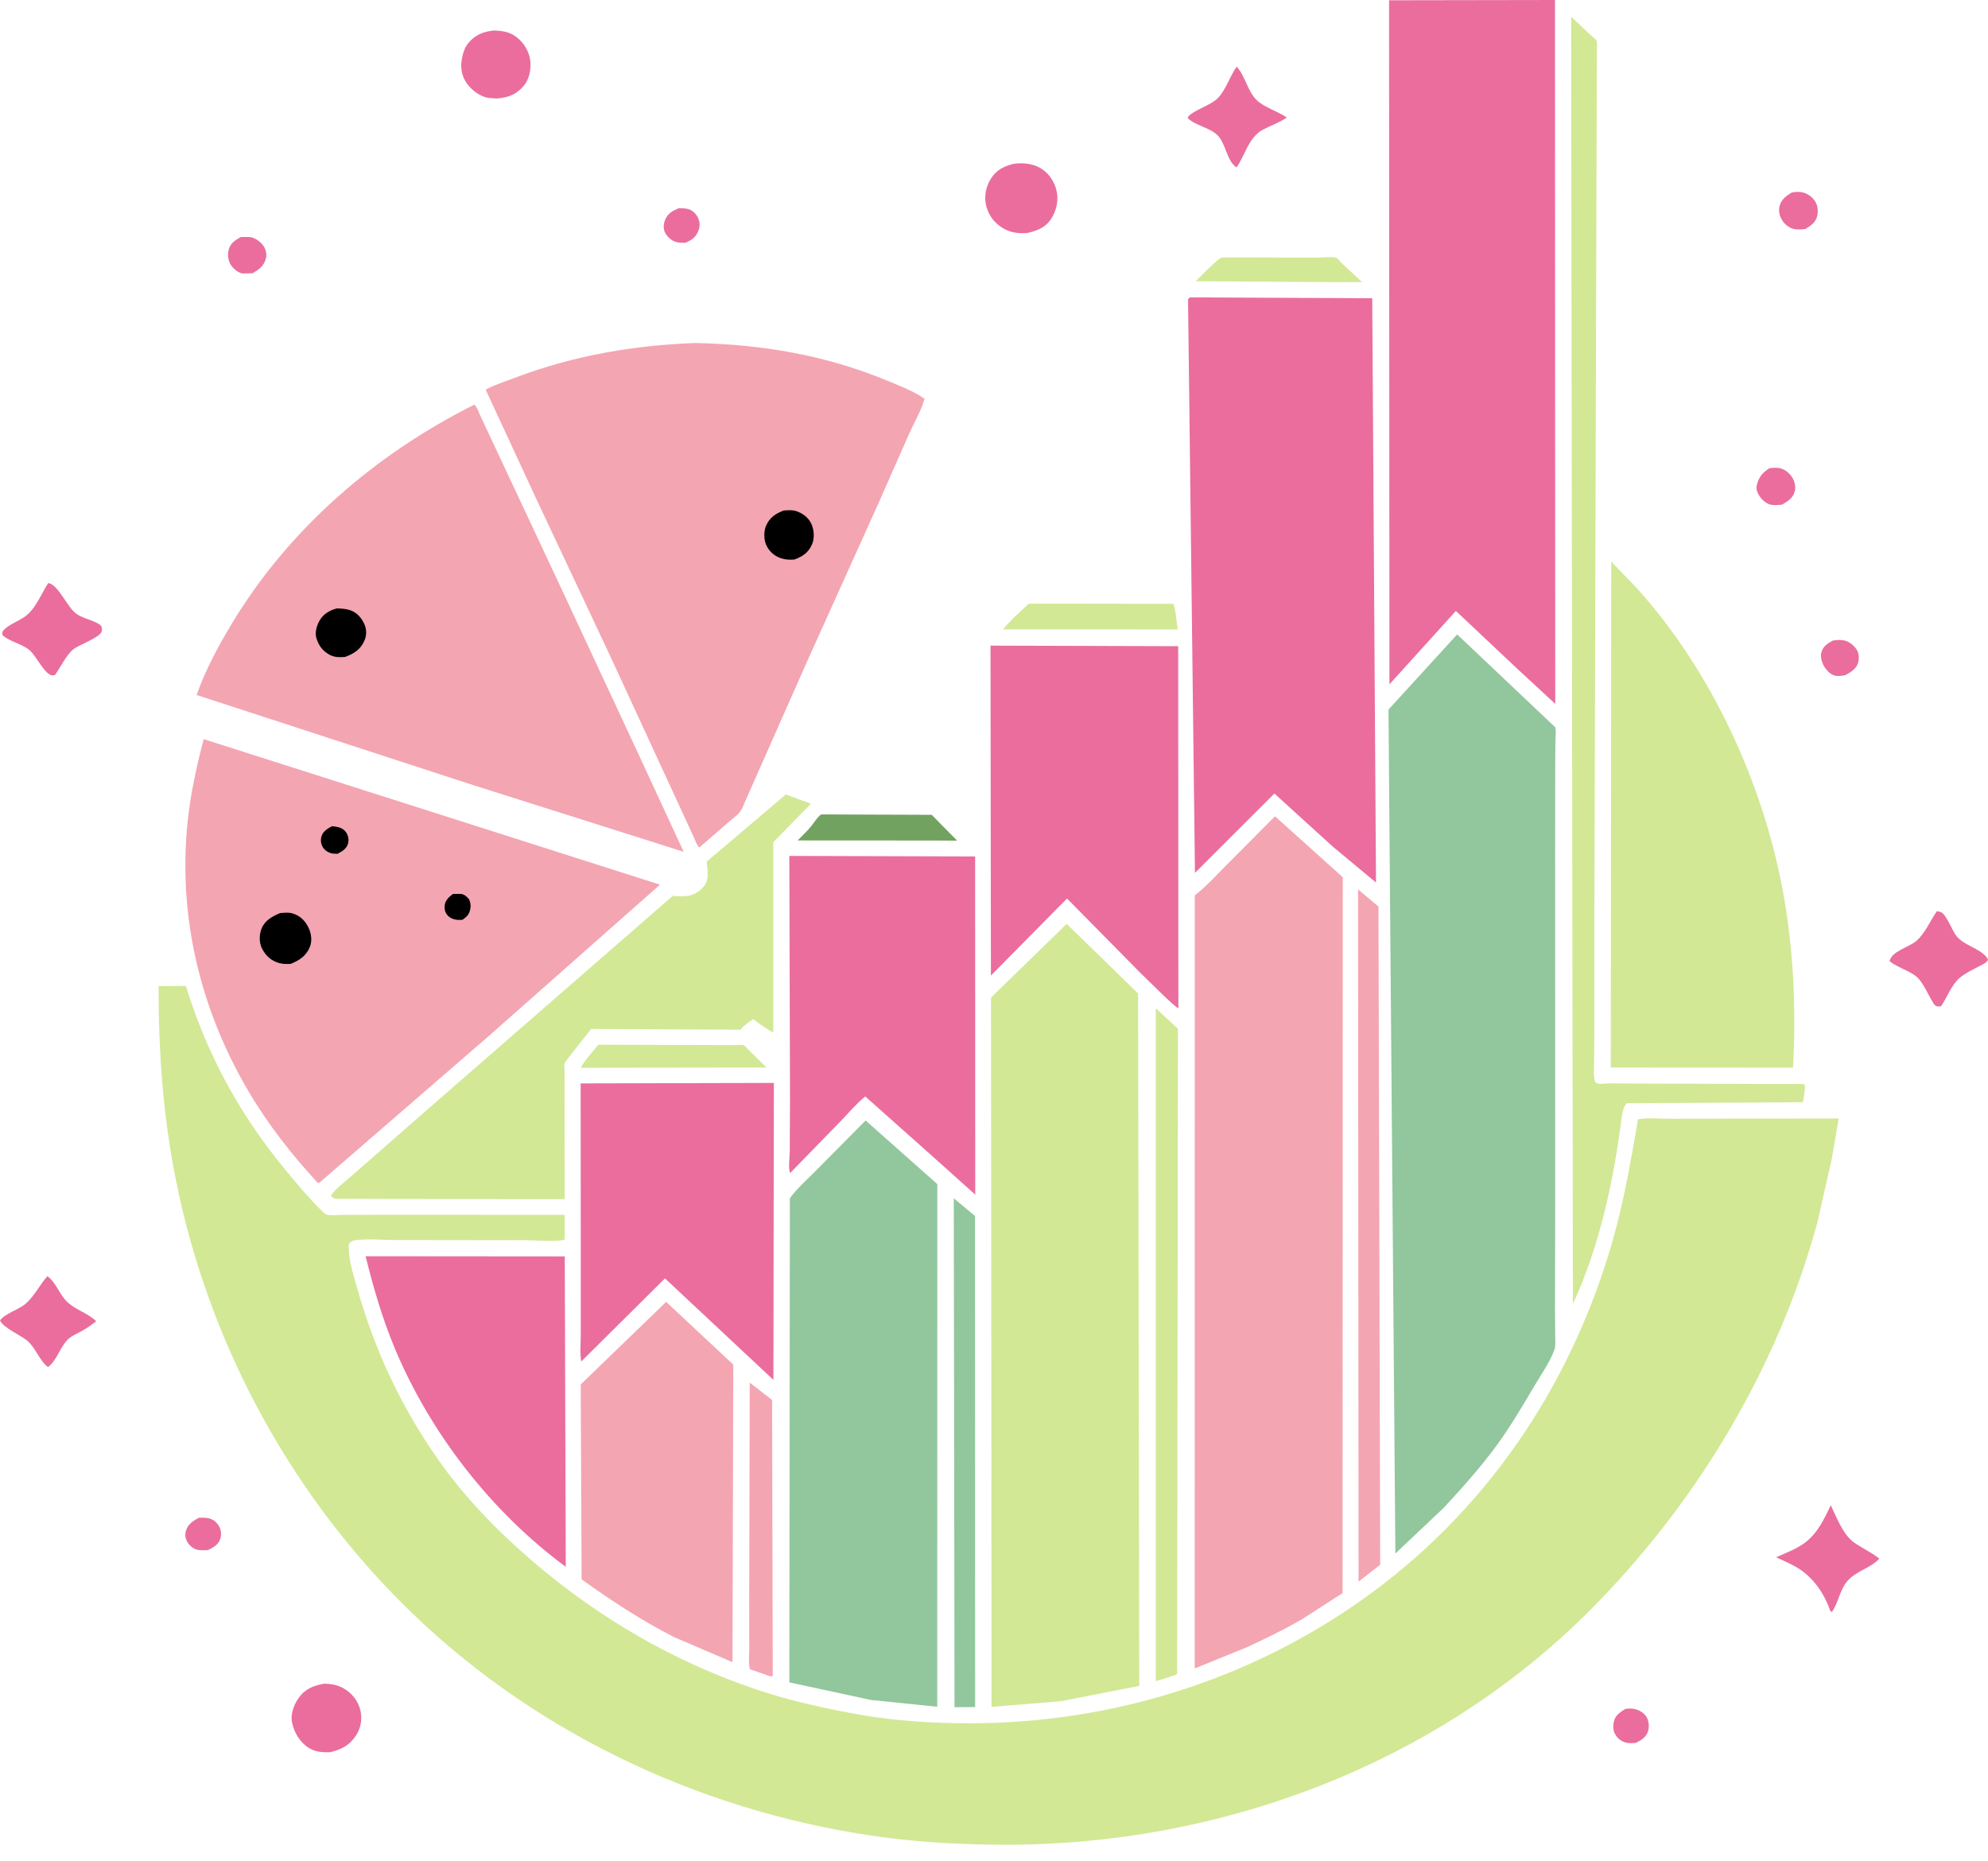 <?xml version="1.0" encoding="UTF-8"?> <svg xmlns="http://www.w3.org/2000/svg" width="78" height="73" viewBox="0 0 78 73" fill="none"><path d="M7.796 59.545C7.939 59.537 8.078 59.534 8.219 59.572C8.387 59.618 8.509 59.729 8.595 59.878C8.679 60.022 8.696 60.222 8.64 60.38C8.559 60.609 8.36 60.713 8.155 60.813C8.015 60.817 7.843 60.829 7.708 60.789C7.562 60.745 7.415 60.613 7.342 60.481C7.269 60.351 7.251 60.195 7.296 60.052C7.377 59.791 7.568 59.67 7.796 59.545Z" fill="#EA6D9E"></path><path d="M26.637 8.167C26.764 8.169 26.915 8.171 27.037 8.212C27.178 8.26 27.316 8.395 27.38 8.529C27.469 8.715 27.471 8.886 27.392 9.075C27.29 9.323 27.128 9.422 26.89 9.524C26.776 9.523 26.649 9.527 26.538 9.497C26.363 9.45 26.178 9.296 26.098 9.134C26.02 8.975 26.028 8.81 26.088 8.646C26.187 8.375 26.384 8.273 26.637 8.167Z" fill="#EA6D9E"></path><path d="M63.77 67.042C63.88 67.025 63.999 67.019 64.109 67.04C64.31 67.079 64.503 67.188 64.608 67.368C64.696 67.519 64.713 67.736 64.666 67.903C64.598 68.145 64.399 68.263 64.19 68.373C64.079 68.387 63.952 68.391 63.842 68.373C63.669 68.343 63.51 68.241 63.41 68.099C63.284 67.921 63.276 67.725 63.325 67.519C63.382 67.285 63.581 67.163 63.77 67.042Z" fill="#EA6D9E"></path><path d="M71.91 25.13C72.046 25.11 72.174 25.098 72.31 25.117C72.527 25.147 72.715 25.291 72.837 25.469C72.935 25.61 72.953 25.832 72.906 25.994C72.837 26.237 72.614 26.374 72.406 26.486C72.29 26.508 72.156 26.531 72.038 26.514C71.857 26.489 71.705 26.342 71.606 26.198C71.5 26.043 71.411 25.803 71.458 25.614C71.524 25.353 71.688 25.256 71.91 25.13Z" fill="#EA6D9E"></path><path d="M9.452 9.297L9.804 9.299C10.017 9.328 10.245 9.493 10.355 9.676C10.439 9.815 10.473 9.976 10.433 10.134C10.355 10.439 10.168 10.567 9.911 10.719L9.52 10.728C9.334 10.706 9.131 10.518 9.039 10.363C8.934 10.186 8.924 9.919 8.994 9.729C9.071 9.516 9.265 9.402 9.452 9.297Z" fill="#EA6D9E"></path><path d="M69.425 18.368C69.555 18.351 69.705 18.34 69.833 18.368C70.047 18.414 70.226 18.573 70.335 18.757C70.424 18.909 70.463 19.119 70.415 19.29C70.341 19.55 70.13 19.673 69.914 19.8C69.781 19.812 69.627 19.823 69.495 19.803C69.323 19.776 69.143 19.619 69.046 19.48C68.953 19.347 68.89 19.188 68.93 19.026C69.009 18.71 69.154 18.542 69.425 18.368Z" fill="#EA6D9E"></path><path d="M70.299 7.553C70.428 7.531 70.546 7.518 70.677 7.538C70.887 7.571 71.093 7.708 71.209 7.886C71.321 8.057 71.345 8.272 71.3 8.469C71.24 8.727 71.046 8.858 70.831 8.984C70.689 9.003 70.529 9.012 70.388 8.983C70.222 8.95 70.042 8.815 69.947 8.677C69.826 8.499 69.772 8.304 69.821 8.091C69.881 7.831 70.082 7.682 70.299 7.553Z" fill="#EA6D9E"></path><path d="M48.151 10.099L51.679 10.107C51.846 10.108 52.309 10.059 52.428 10.114C52.492 10.144 52.598 10.284 52.657 10.34L53.445 11.068L52.221 11.068L46.912 11.032C47.055 10.888 47.773 10.164 47.903 10.118C47.963 10.096 48.084 10.104 48.151 10.099Z" fill="#D2E895"></path><path d="M32.218 31.95L36.556 31.966L37.554 32.979L36.595 32.974L31.295 32.971C31.476 32.79 31.667 32.608 31.829 32.41C31.954 32.257 32.059 32.07 32.218 31.95Z" fill="#72A25F"></path><path d="M12.727 66.05C12.988 66.058 13.23 66.097 13.462 66.224C13.799 66.41 14.05 66.719 14.14 67.095C14.219 67.422 14.161 67.791 13.976 68.073C13.716 68.47 13.398 68.637 12.949 68.741C12.653 68.749 12.384 68.736 12.124 68.576C11.775 68.362 11.538 67.971 11.458 67.575C11.391 67.24 11.534 66.866 11.728 66.597C11.985 66.242 12.315 66.124 12.727 66.05Z" fill="#EA6D9E"></path><path d="M48.522 2.617C48.865 2.982 48.944 3.58 49.311 3.932C49.599 4.209 50.144 4.372 50.49 4.608C50.199 4.811 49.856 4.924 49.544 5.092C48.992 5.389 48.862 6.071 48.518 6.567C48.133 6.33 48.094 5.621 47.77 5.305C47.45 4.994 46.924 4.941 46.6 4.634C46.64 4.531 46.639 4.542 46.724 4.48C47.023 4.264 47.39 4.153 47.684 3.935C48.058 3.658 48.239 3.002 48.522 2.617Z" fill="#EA6D9E"></path><path d="M1.86 50.065C2.22 50.33 2.335 50.806 2.666 51.102C2.994 51.396 3.443 51.515 3.774 51.83C3.581 51.987 3.392 52.117 3.174 52.236C3.009 52.327 2.812 52.405 2.675 52.535C2.349 52.846 2.247 53.355 1.883 53.631C1.551 53.377 1.409 52.904 1.096 52.62C0.834 52.382 0.129 52.101 0 51.798C0.247 51.494 0.735 51.392 1.035 51.121C1.345 50.84 1.573 50.389 1.86 50.065Z" fill="#EA6D9E"></path><path d="M19.396 1.195C19.715 1.21 19.996 1.25 20.258 1.449C20.554 1.673 20.767 2.023 20.807 2.395C20.843 2.732 20.764 3.121 20.537 3.382C20.234 3.731 19.919 3.828 19.479 3.866L19.137 3.838C18.828 3.776 18.499 3.533 18.319 3.277C18.134 3.016 18.06 2.692 18.112 2.376L18.123 2.313C18.161 2.097 18.223 1.883 18.361 1.707C18.629 1.366 18.979 1.232 19.396 1.195Z" fill="#EA6D9E"></path><path d="M23.473 40.985L28.023 40.998L28.87 41C28.947 41 29.113 40.98 29.182 41.001C29.216 41.011 29.346 41.163 29.377 41.193L30.074 41.88L29.408 41.88L22.799 41.889C22.799 41.765 23.366 41.127 23.473 40.985Z" fill="#D2E895"></path><path d="M71.83 59.048C72.046 59.501 72.314 60.206 72.733 60.503C73.059 60.734 73.421 60.896 73.737 61.147C73.379 61.531 72.787 61.642 72.459 62.053C72.175 62.409 72.123 62.897 71.872 63.243L71.809 63.191L71.785 63.122C71.564 62.507 71.163 61.932 70.617 61.564C70.336 61.375 69.992 61.239 69.688 61.093C70.041 60.933 70.451 60.781 70.768 60.557C71.301 60.18 71.559 59.621 71.83 59.048Z" fill="#EA6D9E"></path><path d="M39.79 6.422C40.149 6.385 40.497 6.408 40.818 6.592C41.128 6.77 41.352 7.092 41.443 7.436C41.541 7.805 41.47 8.202 41.279 8.527C41.05 8.915 40.74 9.034 40.326 9.138C40.011 9.166 39.703 9.14 39.417 8.988C39.055 8.795 38.801 8.488 38.698 8.091C38.602 7.721 38.676 7.327 38.881 7.004C39.106 6.651 39.403 6.518 39.79 6.422Z" fill="#EA6D9E"></path><path d="M75.992 35.749C76.049 35.757 76.09 35.76 76.146 35.78C76.365 35.859 76.593 36.512 76.758 36.716C77.072 37.105 77.673 37.193 77.955 37.566C77.975 37.592 77.986 37.62 78.001 37.65C77.932 37.781 77.804 37.824 77.68 37.892C77.42 38.034 77.095 38.181 76.871 38.378C76.556 38.657 76.396 39.137 76.153 39.48C75.995 39.484 75.949 39.5 75.857 39.355C75.67 39.058 75.532 38.715 75.315 38.439C75.047 38.1 74.476 37.99 74.141 37.708C74.204 37.325 74.887 37.165 75.178 36.922C75.524 36.632 75.733 36.119 75.992 35.749Z" fill="#EA6D9E"></path><path d="M1.895 22.871C2.297 22.941 2.638 23.831 3 24.083C3.259 24.264 3.605 24.314 3.872 24.477C3.945 24.522 3.981 24.547 3.993 24.631C4.005 24.713 4.006 24.707 3.983 24.785C3.916 25.011 3.105 25.292 2.878 25.472C2.604 25.69 2.367 26.19 2.155 26.484L2.068 26.496C1.772 26.506 1.415 25.711 1.151 25.499C0.835 25.245 0.399 25.183 0.099 24.92C0.085 24.8 0.075 24.789 0.166 24.698C0.374 24.489 0.728 24.366 0.971 24.194C1.404 23.887 1.609 23.305 1.895 22.871Z" fill="#EA6D9E"></path><path d="M40.365 23.682L46.043 23.688C46.139 24.008 46.164 24.365 46.205 24.695L45.268 24.693L39.355 24.691C39.648 24.323 40.025 24.006 40.365 23.682Z" fill="#D2E895"></path><path d="M29.416 54.24L30.293 54.921L30.32 65.729L30.259 65.775L29.424 65.485C29.359 65.25 29.399 64.913 29.398 64.666L29.396 62.761L29.416 54.24Z" fill="#F4A5B2"></path><path d="M37.422 47.011L38.255 47.703L38.26 66.969L37.451 66.975L37.422 47.011Z" fill="#92C69D"></path><path d="M53.283 34.889L54.085 35.566L54.152 61.389L53.903 61.58L53.304 62.049L53.283 34.889Z" fill="#F4A5B2"></path><path d="M45.348 39.555L46.217 40.357L46.186 65.668L46.084 65.725L45.348 65.954L45.348 39.555Z" fill="#D2E895"></path><path d="M61.645 0.656L62.439 1.405C62.481 1.445 62.615 1.544 62.635 1.591C62.673 1.681 62.656 1.869 62.655 1.971L62.651 3.003L62.638 6.937L62.556 35.865L62.556 40.346L62.545 41.644C62.542 41.907 62.51 42.188 62.583 42.441C62.62 42.465 62.65 42.501 62.692 42.511C62.804 42.539 63.029 42.502 63.151 42.502L64.324 42.509L70.798 42.529C70.85 42.677 70.762 43.071 70.742 43.24L63.826 43.28C63.715 43.403 63.692 43.51 63.655 43.67L63.641 43.733C63.329 46.223 62.777 48.871 61.712 51.157L61.645 0.656Z" fill="#D2E895"></path><path d="M14.344 49.283L22.159 49.289L22.198 61.467C19.292 59.326 16.891 56.238 15.498 52.916C15.005 51.741 14.651 50.519 14.344 49.283Z" fill="#EA6D9E"></path><path d="M26.137 51.073L28.771 53.535L28.74 65.208L26.451 64.226C25.152 63.563 24.003 62.805 22.82 61.96L22.785 54.312L26.137 51.073Z" fill="#F4A5B2"></path><path d="M22.782 42.503L30.363 42.484L30.345 54.134L28.603 52.504L26.091 50.152L22.806 53.412C22.746 53.096 22.787 52.714 22.786 52.392L22.787 50.132L22.782 42.503Z" fill="#EA6D9E"></path><path d="M30.969 33.578L38.26 33.599L38.264 46.866L36.672 45.438L33.948 43.013C33.599 43.298 33.289 43.669 32.975 43.993L30.997 46.023C30.924 45.803 30.984 45.419 30.986 45.174L30.996 43.071L30.969 33.578Z" fill="#EA6D9E"></path><path d="M30.832 31.167L31.818 31.531L30.339 33.04L30.339 40.509C30.06 40.349 29.803 40.18 29.553 39.978C29.384 40.095 29.212 40.205 29.081 40.366L29.059 40.395L23.196 40.365L22.405 41.365C22.335 41.462 22.191 41.622 22.151 41.73C22.13 41.788 22.15 41.957 22.15 42.029L22.149 42.83L22.154 47.044L14.526 47.033L13.205 47.027C13.097 47.017 13.055 46.99 12.984 46.912C13.143 46.64 13.54 46.362 13.779 46.145L16.734 43.558L21.466 39.437L26.399 35.143C26.622 35.173 26.973 35.18 27.18 35.093L27.228 35.072C27.392 35.001 27.509 34.902 27.623 34.765C27.841 34.502 27.758 34.119 27.727 33.803L30.832 31.167Z" fill="#D2E895"></path><path d="M38.863 25.328L46.227 25.35L46.234 39.555C46.117 39.541 44.883 38.297 44.688 38.111L41.865 35.249L38.879 38.273L38.863 25.328Z" fill="#EA6D9E"></path><path d="M63.218 22.03L64.227 23.079C67.146 26.322 69.154 30.673 69.948 34.938C70.373 37.22 70.475 39.57 70.35 41.885L63.199 41.881L63.218 22.03Z" fill="#D2E895"></path><path d="M33.963 43.957L36.776 46.454L36.773 66.957L34.175 66.691L30.969 66.001L30.991 47.009C31.261 46.628 31.643 46.301 31.97 45.968L33.963 43.957Z" fill="#92C69D"></path><path d="M46.686 11.667L53.84 11.701L53.988 34.623L52.288 33.209L50.001 31.131L46.885 34.244L46.613 11.735L46.686 11.667Z" fill="#EA6D9E"></path><path d="M18.612 15.874C18.713 15.956 18.763 16.127 18.818 16.246L19.263 17.199L22.033 23.107L25.084 29.656L26.823 33.416L18.561 30.799L7.715 27.265C8.058 26.287 8.558 25.358 9.092 24.472C11.342 20.737 14.727 17.818 18.612 15.874Z" fill="#F4A5B2"></path><path d="M13.218 23.868C13.384 23.873 13.578 23.883 13.736 23.937C14.004 24.029 14.19 24.24 14.3 24.495C14.388 24.7 14.389 24.915 14.302 25.122C14.153 25.48 13.884 25.645 13.537 25.773C13.311 25.787 13.124 25.793 12.921 25.681C12.654 25.534 12.504 25.322 12.415 25.039C12.348 24.827 12.419 24.556 12.529 24.361C12.685 24.085 12.92 23.948 13.218 23.868Z" fill="black"></path><path d="M54.5 0.011L61.01 0L61.021 27.614L59.538 26.243L57.122 23.968L54.515 26.847L54.5 0.011Z" fill="#EA6D9E"></path><path d="M41.853 36.244L44.653 38.975L44.7 66.138L41.608 66.741L38.904 66.962L38.883 39.134L41.853 36.244Z" fill="#D2E895"></path><path d="M7.992 28.997L25.895 34.706L19.255 40.576L12.639 46.306C12.578 46.357 12.549 46.406 12.469 46.406C11.432 45.281 10.515 44.116 9.739 42.794C7.856 39.588 6.981 35.964 7.36 32.256C7.473 31.149 7.711 30.072 7.992 28.997Z" fill="#F4A5B2"></path><path d="M17.774 35.068H18.069C18.226 35.08 18.309 35.173 18.407 35.283C18.461 35.419 18.481 35.52 18.451 35.666C18.409 35.878 18.318 35.962 18.146 36.085L17.997 36.089C17.832 36.085 17.669 36.032 17.557 35.906C17.458 35.795 17.43 35.652 17.449 35.507C17.474 35.315 17.629 35.176 17.774 35.068Z" fill="black"></path><path d="M13.023 32.413L13.156 32.427C13.335 32.452 13.482 32.507 13.586 32.663C13.664 32.78 13.694 32.94 13.659 33.078C13.602 33.3 13.432 33.395 13.243 33.496L13.052 33.486C12.905 33.461 12.768 33.382 12.681 33.259C12.595 33.136 12.575 32.991 12.604 32.846C12.647 32.63 12.846 32.508 13.023 32.413Z" fill="black"></path><path d="M10.988 35.82C11.147 35.81 11.327 35.785 11.481 35.834C11.774 35.925 11.967 36.112 12.102 36.386C12.212 36.608 12.255 36.901 12.162 37.138C12.02 37.5 11.75 37.672 11.41 37.812C11.247 37.823 11.096 37.823 10.938 37.777C10.632 37.688 10.413 37.483 10.274 37.199C10.163 36.97 10.168 36.663 10.263 36.428C10.396 36.101 10.684 35.952 10.988 35.82Z" fill="black"></path><path d="M50.024 32.023L52.684 34.413L52.677 62.498L51.087 63.522C50.383 63.932 49.652 64.285 48.913 64.626L46.875 65.454L46.877 35.125C47.314 34.79 47.702 34.359 48.09 33.969L50.024 32.023Z" fill="#F4A5B2"></path><path d="M27.295 13.456C29.905 13.512 32.379 13.929 34.802 14.93C35.292 15.133 35.843 15.339 36.277 15.646C36.148 16.105 35.876 16.559 35.679 16.997L34.49 19.691L31.666 25.951L29.136 31.668C29.037 31.92 28.827 32.044 28.629 32.214L27.819 32.92L27.434 33.247C27.34 33.158 27.288 32.989 27.234 32.872L26.798 31.926L23.965 25.787L21.037 19.563L19.055 15.285C19.444 15.079 19.885 14.939 20.297 14.785C22.558 13.94 24.89 13.542 27.295 13.456Z" fill="#F4A5B2"></path><path d="M30.748 20.027C30.901 20.019 31.068 19.999 31.217 20.044C31.478 20.123 31.716 20.296 31.833 20.547C31.941 20.778 31.964 21.11 31.865 21.344C31.726 21.676 31.495 21.83 31.17 21.95C30.977 21.963 30.815 21.959 30.631 21.897C30.373 21.811 30.162 21.614 30.055 21.364C29.967 21.159 29.965 20.825 30.058 20.621C30.209 20.289 30.425 20.157 30.748 20.027Z" fill="black"></path><path d="M57.172 24.889L60.971 28.484C61.02 28.521 61.017 28.507 61.032 28.59C61.055 28.718 61.03 28.898 61.028 29.029L61.02 29.842L61.016 33.362L61.019 46.887L61.011 51.307L61.019 52.407C61.02 52.567 61.042 52.796 60.989 52.947C60.828 53.407 60.489 53.889 60.239 54.311C59.765 55.109 59.293 55.918 58.747 56.67C58.105 57.553 57.379 58.359 56.638 59.159L54.748 60.945L54.478 27.837L57.172 24.889Z" fill="#92C69D"></path><path d="M6.223 38.686L7.294 38.679C8.129 41.399 9.434 43.775 11.251 45.959C11.67 46.462 12.104 46.99 12.573 47.447C12.623 47.496 12.735 47.617 12.794 47.64C12.95 47.7 13.277 47.66 13.451 47.66L15.267 47.657L22.155 47.659L22.155 48.628C21.965 48.726 20.832 48.653 20.557 48.653L15.445 48.646C14.969 48.645 14.405 48.589 13.938 48.655C13.815 48.672 13.783 48.709 13.691 48.787C13.64 49.328 13.863 49.994 14.009 50.513C14.702 52.975 15.713 55.143 17.177 57.24C18.211 58.719 19.502 60.051 20.869 61.225C23.48 63.468 26.448 65.198 29.718 66.293C31.028 66.732 32.386 67.029 33.746 67.269C35.164 67.519 36.615 67.605 38.054 67.605C43.52 67.603 48.888 65.962 53.369 62.811C58.254 59.376 61.611 54.44 63.261 48.714C63.716 47.135 63.989 45.529 64.269 43.913C64.633 43.836 65.12 43.892 65.496 43.89L68.326 43.883L72.143 43.879L71.869 45.472L71.3 47.98C69.728 53.742 66.497 59.084 62.273 63.282C56.254 69.262 47.821 72.394 39.393 72.37C37.686 72.365 35.966 72.273 34.275 72.025C27.297 71.004 20.685 67.839 15.699 62.82C11.207 58.298 8.131 52.487 6.89 46.237C6.395 43.747 6.216 41.22 6.223 38.686Z" fill="#D2E895"></path></svg> 
